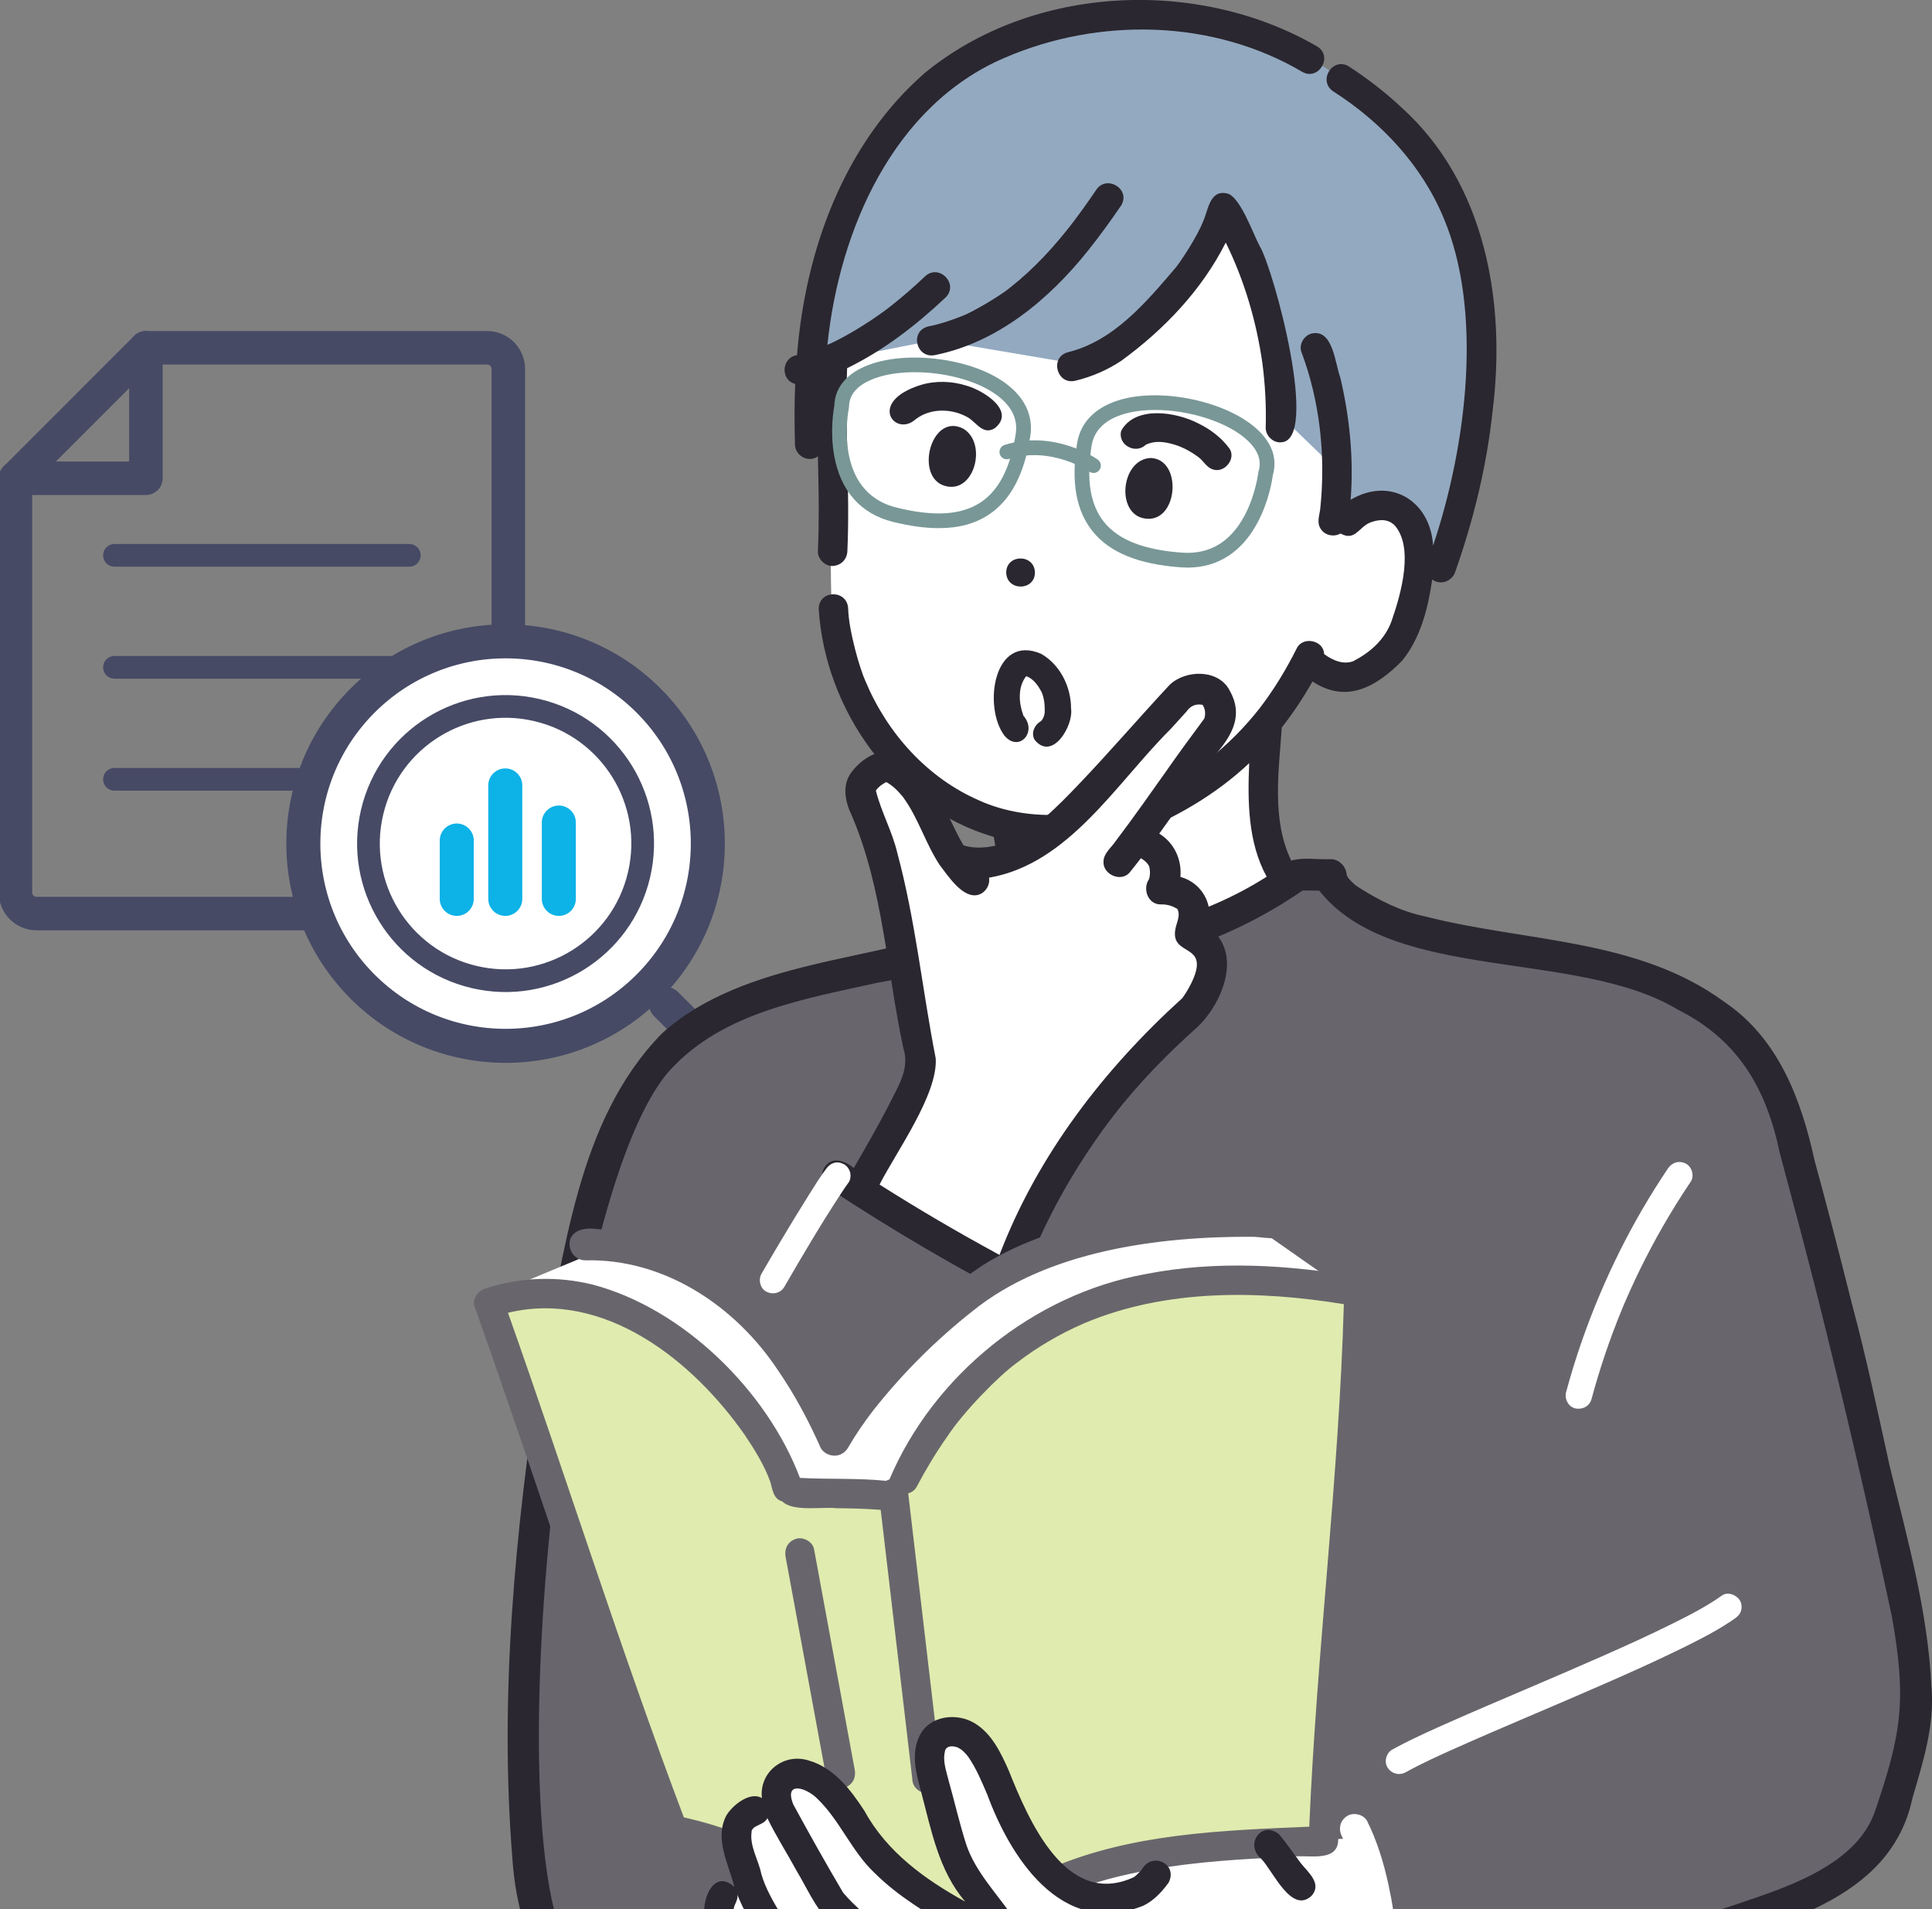 <?xml version="1.0" encoding="UTF-8"?><svg id="_レイヤー_2" xmlns="http://www.w3.org/2000/svg" xmlns:xlink="http://www.w3.org/1999/xlink" viewBox="0 0 750 741"><rect x="0" y="0" width="750" height="741" fill="#808080" stroke="none"/><defs><style>.cls-1,.cls-2,.cls-3,.cls-4,.cls-5{fill:none;}.cls-1,.cls-3,.cls-4,.cls-5,.cls-6{stroke-linecap:round;stroke-linejoin:round;}.cls-1,.cls-3,.cls-4,.cls-6{stroke:#464a65;}.cls-1,.cls-5,.cls-6{stroke-width:13.21px;}.cls-7,.cls-6{fill:#fff;}.cls-8{fill:#68666c;}.cls-9{fill:#93a9c0;}.cls-10{fill:#2a2730;}.cls-11{fill:#799797;}.cls-3{stroke-width:8.81px;}.cls-12{fill:#e0ebaf;}.cls-4{stroke-width:13px;}.cls-13{clip-path:url(#clippath);}.cls-5{stroke:#0db2e7;}</style><clipPath id="clippath"><rect class="cls-2" width="750" height="741"/></clipPath></defs><g id="_グループ_3"><g class="cls-13"><path class="cls-4" d="M56.64,135L6,185.64v160.79c0,4.52,3.67,8.19,8.19,8.19h174.95c4.52,0,8.19-3.67,8.19-8.19v-203.24c0-4.52-3.67-8.19-8.19-8.19H56.64Z"/><polyline class="cls-4" points="56.64 135 56.64 185.64 6 185.64"/><line class="cls-3" x1="44.44" y1="215.56" x2="158.89" y2="215.56"/><line class="cls-3" x1="44.44" y1="259.03" x2="158.89" y2="259.03"/><line class="cls-3" x1="44.44" y1="302.5" x2="158.89" y2="302.5"/><circle class="cls-6" cx="196.27" cy="327.45" r="78.51" transform="translate(-174.06 234.69) rotate(-45)"/><circle class="cls-3" cx="196.27" cy="327.45" r="53.22" transform="translate(-167.52 443.24) rotate(-76.72)"/><line class="cls-1" x1="258.55" y1="389.74" x2="291" y2="422.18"/><line class="cls-5" x1="177.31" y1="326.26" x2="177.31" y2="348.91"/><line class="cls-5" x1="196.15" y1="304.87" x2="196.15" y2="348.91"/><line class="cls-5" x1="216.94" y1="319.28" x2="216.94" y2="348.91"/><path class="cls-7" d="M323.89,138.88s-2.27,75.19-.98,97.4c1.29,22.22,17.54,72.05,65.62,83.39,0,0,6.5,11.23,2.28,41.35,0,0,34.77,24.53,104.91-17.64,0,0-7.56-34.39-3.83-63.01l14.97-22.96s33.03,19.04,40.97-21.13c7.93-40.17-4.69-41.33-20.3-37.66,0,0,22.92-132.41-67.7-137.18-90.61-4.77-134.96,36.83-135.94,77.44Z"/><path class="cls-8" d="M379.62,352.8l-15.75,3.68s-.27,13.62-19.39,17.82c-19.12,4.19-85.88,11.39-101.02,55.38-15.14,43.98-33.38,111.27-36.71,173.84-3.33,62.57-9.82,146.32,12.95,167.22,22.77,20.9,65.78,26.43,101.01-5.59l14.5,73.12h315.62l-2.65-84.14s61.92-15.47,76.09-31.76c14.17-16.29,22.89-45.49,18.98-73.7-3.91-28.2-50.72-218.31-50.72-218.31,0,0-13.85-44.03-61.99-53.32-48.14-9.29-101.46-12.88-114.02-37.43l-15.29-1.69s-66.35,58.98-121.6,14.88Z"/><path class="cls-9" d="M520.64,30.64s-49.05-40.06-115.2-19.65c-66.16,20.4-80.69,77.62-83.6,89.39-2.9,11.77-7.67,41.23-7.67,41.23l48.92-9.64,56.92,9.64s41.24-21.65,55.02-55.46c0,0,24.61,35.92,22.1,75.24l21.88,21.14-.88,17.48s18.18-9.31,25.46-1.34c7.28,7.97,9.05,21.67,9.05,21.67h6.78s21.83-56.46,15.62-92.87c-6.21-36.41-15.75-77.38-54.41-96.84Z"/><polygon class="cls-7" points="527.52 713.56 396.09 717.66 397.84 742.08 527.52 739.84 527.52 713.56"/><path class="cls-7" d="M617.81,543.12c3.18-11.81,7.11-23.42,11.76-34.73.14-.34.28-.67.42-1.01.07-.17.52-1.24.24-.57-.28.67.17-.4.24-.57.17-.39.34-.78.5-1.17.6-1.4,1.22-2.79,1.84-4.17,1.28-2.83,2.6-5.64,3.97-8.42,2.68-5.46,5.54-10.84,8.56-16.12,3.45-6.02,7.11-11.91,10.99-17.67,1.5-2.22.5-5.75-1.83-6.99-2.58-1.36-5.39-.54-6.99,1.83-6.9,10.25-13.14,20.93-18.66,31.99-5.63,11.28-10.55,22.93-14.71,34.83-2.31,6.61-4.37,13.3-6.19,20.05-.69,2.58.87,5.67,3.57,6.28,2.69.61,5.54-.81,6.28-3.57h0Z"/><path class="cls-10" d="M308.69,149.04c-.34,7.8-.29,15.61-.09,23.41,0,4.42,5.25,7.4,8.91,4.67.15,6.88.31,13.76.32,20.64,0,5.4-.08,10.8-.32,16.2-.13,2.99,2.73,5.85,5.72,5.72,3.21-.14,5.58-2.51,5.72-5.72,1.05-23.67-.95-47.36-.1-71.04,14.23-6.95,26.83-16.7,38.28-27.5,5.22-5.31-2.7-13.25-8.09-8.09-4.3,4.08-8.76,7.98-13.43,11.63-4.66,3.75-16.19,11.42-24.41,14.88,4.59-44.42,25.48-92.88,68.79-111.4,36.64-15.82,80.81-15.01,115.5,5.43,6.4,3.69,12.2-6.01,5.77-9.88-46.39-26.83-110.56-23.94-152.36,10.41-31.35,27.45-46.25,68.75-49.5,109.46-6.05.86-6.57,9.63-.73,11.16ZM370.56,33.49c.05-.04.11-.09.17-.13-.03.02-.09.07-.17.13ZM350.35,54.35c.09-.11.12-.15,0,0h0Z"/><path class="cls-10" d="M392.49,111.33s0,0,0,0c-1.26.84-.3.23,0,0Z"/><path class="cls-10" d="M360.12,126.76c-7.16,2.07-4.3,12.73,3.04,11.03,24.17-4.93,44.07-21.58,59.14-40.43,4.58-5.72,8.87-11.64,12.99-17.69,3.74-6.43-5.93-12.11-9.88-5.77-3.02,4.44-6.13,8.82-9.39,13.08-.37.48-.3.39.22-.29-6.96,9-14.78,17.56-23.75,24.64.02-.01.04-.03.06-.04-4.67,3.96-16,10.29-18.72,11.24-4.44,1.79-9,3.32-13.72,4.23Z"/><path class="cls-10" d="M497.07,171.69c15.67.15-2.75-67.52-8.09-76.24-2.57-4.71-7.7-19.66-12.86-20.41-6.53-1.33-7.12,6.61-9.08,10.93-2.16,5.62-8.64,15.52-10.69,17.98-11.43,13.38-24.04,28.47-41.86,32.79-7.17,2.03-4.2,12.86,3.04,11.03,6.3-1.53,12.42-4.17,17.81-7.77,16.51-12.03,31.28-27.49,40.49-45.85,7.27,14.76,11.96,30.76,14.26,47.05,1.06,8.22,1.49,16.5,1.26,24.78-.08,2.99,2.69,5.86,5.72,5.72Z"/><path class="cls-10" d="M489.02,274.85s.07-.09.1-.13c.23-.3.69-.94-.1.13Z"/><path class="cls-10" d="M437.88,312.52s.05-.02.07-.03c-.36.14-.56.22-.65.26.2-.07.39-.15.59-.23Z"/><path class="cls-10" d="M469.02,294.89s.07-.05.1-.08c-.29.22-.45.34-.54.41.15-.11.29-.22.44-.33Z"/><path class="cls-10" d="M380.74,310.97c.52.22-.3-.18-.54-.24.16.08.41.19.54.24Z"/><path class="cls-10" d="M525.48,256.51c-.79.27-.45.17,0,0h0Z"/><path class="cls-10" d="M531.41,203.04c-.14.09-.07.08.59-.28-.2.07-.39.19-.59.28Z"/><path class="cls-10" d="M373.95,166.4c-12.05-6.24-18.58,16.97-8.38,21.75,12.29,5.23,18.22-15.89,8.38-21.75Z"/><path class="cls-10" d="M446.82,177.77c-12.16.34-14,23.55-.94,23.61,11.55.05,12.91-22.97.94-23.61Z"/><path class="cls-10" d="M390.61,222.23c.15,7.28,11.1,7.26,11.15,0-.15-7.28-11.1-7.26-11.15,0Z"/><path class="cls-10" d="M457.98,173.3c2.42.98,4.71,2.3,6.83,3.83-.44-.36.12.03.2.15,0,0,0,0,0,0,.25.19.59.43.03.02,2.17,1.48,3.24,4.17,5.9,4.94,4.43,1.47,9.06-4.21,6.3-8.19-3.18-4.26-7.49-7.52-12.28-9.8-8.45-4.35-24.25-6.9-29.69,2.92-1.55,5.43,5.48,9.36,9.51,5.47,4.18-2.04,9.05-.9,13.21.66ZM447.59,171.67s.31-.04.45-.05c-.24.04-.48.08-.45.05Z"/><path class="cls-10" d="M464.81,177.14c.07.05.15.11.23.17-.07-.06-.15-.11-.23-.17Z"/><path class="cls-10" d="M386.18,166.21c8.35-6.73-4.52-14.66-10.84-16.46-5.64-1.84-12.05-2.06-17.75-.37-21.27,6.54-9.99,20.75-2.01,13.24-.05.04-.07.07-.11.11,5.86-4.5,14.35-4.23,20.54-.55,3.17,2.07,5.77,6.79,10.17,4.02ZM378.32,163.88s.01.02.02.03c-.09-.1-.12-.15-.02-.03Z"/><path class="cls-10" d="M355.47,162.73c-.37.3-.85.82,0,0h0Z"/><path class="cls-10" d="M405.02,278.59s.03-.07.04-.11c-.02.04-.03.07-.04.11Z"/><path class="cls-10" d="M398.54,262.53c-.11-.01-.19.04-.28.09.09.03.25.03.4-.04-.23-.02-.41-.02-.11-.05Z"/><path class="cls-10" d="M401.74,287.3c6.81,8.17,15.07-5.58,14.04-12.36-.01-8.41-4.25-16.95-11.66-21.18-18.49-7.9-22.51,20.67-14.25,31.71,5.49,6.72,12.93-1.14,7.53-7.52,0,.03.01.06,0,.07.02,0-.37-.82-.19-.49-.03-.08-.06-.14-.05-.13-1.69-4.64-2.05-10.72,1.09-14.79,0,0,0,0-.01,0,.01-.02.03-.03.05-.05.03,0,.1-.01.13-.04.15,0,.42-.08.43-.1-.03.04-.06.06-.1.08-.08,0-.16.01-.22.02.06,0,.13,0,.21,0-.03.02-.06.04-.09.06,2.58.95,4.48,3.69,5.7,6.09.16.35.11.21-.16-.41,1.21,2.55,1.49,5.69,1.34,8.49.09-.64.13-.4,0,.13,0-.04,0-.08,0-.13-.09.6-.22,1.17-.47,1.73.21-.48.2-.31-.05.14,0,0,0-.02,0-.03-.25.49-.52.97-.93,1.35.06-.03.12-.05.19-.08,0,0,0,0,0,0-2.65,1.32-4.24,4.77-2.53,7.45ZM398.32,262.53s0,0,0-.01c0,0,.02,0,.02,0-.01,0-.02,0-.03.01ZM405.34,272.14s.02.2.05.41c-.03-.18-.06-.41-.05-.41ZM405.39,272.6c.04.24.03.16,0,0h0ZM405.53,277.05s-.01-.09,0-.15c0,.05,0,.1,0,.15ZM404.99,278.66c-.02.05-.03.1-.03.15,0-.04.01-.1.03-.15Z"/><path class="cls-10" d="M404.09,279.93c-.42.19-.48.32-.35.27.11-.09.25-.16.35-.27Z"/><path class="cls-10" d="M397.4,277.96c-.03-.11-.13-.31-.19-.42.05.13.12.29.19.42Z"/><path class="cls-10" d="M405.53,276.74s0,0,0,0c0,0,0,0,0,0Z"/><path class="cls-10" d="M749.77,654.78c-1.32-29.4-9.48-57.82-16.33-86.28-4.6-20.91-9-41.91-14.58-62.59-4.65-18.54-9.39-37.06-14.45-55.49-5.18-23.7-14.1-47.48-35.08-61.56-33.68-24.7-77.05-23.14-115.98-33.12-9.41-1.91-18.01-6.25-26.05-11.38.11.08-1.15-.84-1.14-.8-.74-.47-2.18-2.15-2.58-2.53-.29-.42-.56-.87-.78-1.33-.13-3.23-2.9-6.26-6.29-6.21-5.01.27-10.44-.85-15.26.56-7.69-16.08-4.8-34.66-3.66-51.68,4.42-5.63,8.4-11.62,11.92-17.85,13.29,8.77,24.93,1.99,34.83-8.1,7.16-8.86,10.04-20.41,11.65-31.48,3.19,2.4,7.8.7,8.96-3.05,7.1-20.16,12.19-40.95,14.46-62.23,5.31-42-2.62-88.39-35.31-117.91-6.33-5.97-13.29-11.28-20.57-16.03-6.44-3.71-12.13,5.93-5.77,9.88,18.54,11.86,34.23,28.64,42.7,49.12,15.16,35.93,9.12,87.57-4.13,127.03-1.1-17.46-16.66-26.84-32.01-17.76,1.23-15.85-.36-31.92-4-47.37-2.07-5.52-2.82-19.07-11.16-17.16-2.9.76-4.97,4.13-4,7.04,7.26,19.25,9.51,40.51,7.36,60.93-.27,2.55-1.4,5.25.05,7.64,1.52,2.72,5.13,3.53,7.83,2.02,5.66,3.14,7.08-2.53,11.53-4.27.1-.05.21-.1.31-.15-.08.05-.16.09-.23.12,2.61-.97,5.76-1.47,8.2.18.46.27,2.06,1.59.6.31,8.49,8.46,3,27.4-.5,37.47-2.43,7.13-8.19,12.44-14.83,15.78.15-.05.35-.12.59-.2-4.14,2.03-8.64.08-12.07-2.46-.05-5.28-8.15-7.06-10.55-2.32-4.12,8.25-8.92,16.18-14.55,23.49.05-.06.09-.12.13-.17-5.81,7.41-12.49,14.15-19.91,19.95.08-.06.18-.13.28-.21-.16.12-1.05.81-.82.62-9.37,7.12-19.87,12.58-30.63,17.28.08-.03.16-.06.25-.1-.16.06-1.16.49-.91.35-8.03,2.97-16.71,3.33-25.19,3.47-10.94.57-21.91-1.02-31.95-5.5,0,0,.02,0,.04,0-20.19-8.72-35.76-26.15-44.19-46.27-2.14-4.58-6.52-19.59-6.74-28.17-.27-7.5-11.3-7.48-11.44,0,2.46,39.45,29.38,77.36,67.95,88.56,1.51,8.43,2.8,17.17.22,25.54-2.3-2.12-4.45-4.19-8.06-3.48-5.24,1.19-10.46,2.47-15.69,3.67-5.99,1.77-4.37,9.81-8.12,13.77-1.16,1.39-2.84,2.05-4.54,2.47-11.6,2.84-23.36,5.04-34.96,7.87-20.52,4.99-41.72,12.02-57.62,26.43-33.35,34.01-37.5,85.82-47.41,130.3-9.61,62.81-15.82,127.07-10.64,190.55,2.61,36.54,19.98,66.07,58.74,71.43,16.75,2.56,35.34.64,49.56-9.28,4.76-3.63,14.95-10.16,9.2-16.85-2.2-2.2-6.51-2.53-8.67,0-22.9,25.43-74.62,17.67-88.7-13.84-24.75-55.71-.05-292.66,41.05-338.08,20.62-22.51,52.2-27.54,80.63-33.93,12.54-1.95,25.02-5.78,28.02-19.78,3.01-.7,6.02-1.41,9.03-2.11,37.7,28.93,92.44,10.57,127.86-13.87,2.15.02,4.3.04,6.46.05,28.39,35.94,100.08,22.56,139.19,46.19,23.33,11.68,34.33,30.49,39.54,55.45,4.86,18.16,9.73,36.31,14.35,54.53,10.46,41.69,20.22,83.61,29.23,125.64,5.7,32.32,3.88,45.01-6.66,75.8-6.23,17.52-26.36,26.38-44.38,32.67-35.23,12.37-71.51,21.4-107.59,30.9-18.82,4.99-37.79,9.52-56.36,15.4-4.19,1.05-9.73,3.56-8.15,8.87.96,2.95,4.31,5.45,7.54,4.28,6.86-2.5,13.94-4.42,20.97-6.36,34.12-9.3,68.5-17.6,102.5-27.34.57,19.28,1.17,38.57,1.8,57.85.2,6.23.41,12.46.62,18.7.11,3.2,2.74,6.28,6.13,6.13,3.23-.14,6.24-2.7,6.13-6.13-.9-26.69-1.75-53.38-2.53-80.07,33.65-10.97,79.43-19.8,87.94-60.24,4.1-14,8.7-28.42,7.4-43.18ZM452.15,357.69c-18.18,4.77-38.31,6.56-56.11-.92,3.26-9.5,3.64-19.75,1.64-29.57,13.76.88,28.08,1.02,41.41-2.97,16.77-6.47,32.72-15.64,45.85-28-.64,14.79-.52,30.78,6.78,44.08-12.23,7.75-25.57,13.63-39.56,17.38Z"/><path class="cls-7" d="M545.65,687.95c6.39-3.55,13.09-6.56,19.76-9.54,9.17-4.1,18.41-8.04,27.64-11.99,10.14-4.33,20.28-8.65,30.38-13.08,9.39-4.12,18.76-8.31,27.98-12.81,6.94-3.38,13.93-6.87,20.38-11.14.6-.4,1.19-.8,1.77-1.22,1.11-.79,1.97-1.7,2.35-3.05.34-1.22.18-2.85-.51-3.94-1.39-2.15-4.66-3.49-6.99-1.83-5.98,4.26-12.62,7.63-19.18,10.89-8.99,4.48-18.15,8.62-27.34,12.68-10.09,4.46-20.23,8.79-30.37,13.12-9.43,4.03-18.87,8.04-28.25,12.19-7.05,3.12-14.11,6.26-20.92,9.87-.62.33-1.25.67-1.86,1.01-2.34,1.3-3.3,4.7-1.83,6.99,1.52,2.37,4.49,3.22,6.99,1.83h0Z"/><path class="cls-11" d="M461.05,220.32c-.81,0-1.64-.03-2.47-.09-16.6-1.16-27.89-5.78-34.52-14.11-6.35-7.98-8.3-19.07-5.96-33.91,1.25-7.94,6.64-13.7,15.57-16.66,16.53-5.48,43.25.2,54.98,11.67,5.33,5.21,7.22,11.13,5.48,17.13-.21,1.63-1.47,10.02-5.84,18.3-6.12,11.6-15.5,17.67-27.23,17.67ZM448.37,159.14c-4.68,0-9.12.58-12.91,1.83-6.86,2.27-10.81,6.35-11.72,12.12-2.08,13.17-.51,22.81,4.78,29.46,5.58,7.01,15.54,10.93,30.45,11.97,10.6.74,18.76-4.15,24.25-14.54,4.26-8.08,5.24-16.46,5.25-16.54l.03-.27.08-.26c1.22-3.96-.11-7.87-3.93-11.61-7.6-7.43-22.92-12.17-36.28-12.17Z"/><path class="cls-11" d="M364.4,205.01c-5.29,0-11.19-.82-17.75-2.44-12.54-3.11-20.44-12.06-22.85-25.87-1.61-9.23-.22-17.6.08-19.21.19-6.24,3.81-11.29,10.48-14.61,14.7-7.31,41.86-4.48,55.91,5.82,7.59,5.56,10.93,12.7,9.68,20.64-2.34,14.84-7.61,24.8-16.11,30.43-5.27,3.5-11.7,5.24-19.44,5.24ZM329.54,158.36c-.27,1.34-6.27,32.52,18.49,38.66,14.51,3.6,25.18,2.94,32.65-2.01,7.09-4.7,11.55-13.39,13.62-26.56.91-5.77-1.58-10.86-7.41-15.14-12.37-9.07-37.12-11.71-49.98-5.31-4.79,2.38-7.26,5.69-7.32,9.84v.27s-.06.26-.06.26Z"/><path class="cls-11" d="M424.5,183.59c-.57,0-1.15-.17-1.65-.52-.18-.13-14.66-10.08-31.14-4.92-1.51.47-3.11-.37-3.58-1.87-.47-1.51.37-3.11,1.87-3.58,19.27-6.03,35.47,5.22,36.15,5.7,1.29.91,1.59,2.7.68,3.99-.56.79-1.44,1.21-2.34,1.21Z"/><path class="cls-7" d="M334.1,460.69s23.41-36.52,21.99-52.88c-1.42-16.36-22.97-99.19-22.97-99.19,0,0,4.95-21.3,19.54-7.28l16.97,30.95s14.39,11.67,36.97-7.96c22.79-19.81,48.6-53.68,48.6-53.68,0,0,20.7-11.58,17.94,10.22l-31.62,45.64s14.11,6.72,11.99,18.8c0,0,11.97,8.49,8.45,17.31,0,0,11.64,6.99,6.27,20.7-5.37,13.71-36.02,35.51-43.66,49.51-7.64,14-32.57,63.23-33.47,62.74-8.54-4.62-57.01-34.87-57.01-34.87Z"/><path class="cls-10" d="M350.62,309.44c-.04-.06-.09-.12-.14-.18.22.3.34.48.41.57-.09-.13-.18-.27-.27-.39Z"/><polygon class="cls-10" points="340.04 306.95 340.04 306.95 340.04 306.94 340.04 306.95"/><path class="cls-10" d="M342.28,304.63c-.18.11-.36.23-.52.37.77-.47.74-.5.52-.37Z"/><path class="cls-10" d="M466.81,273.58s0,0-.01,0c.08.13.15.24.21.31-.07-.1-.13-.21-.19-.31Z"/><path class="cls-10" d="M472.37,292.27c6.18-7.26,10.25-14.92,5.04-24.14-4.24-8.42-16.99-8.3-23.3-2.36-11.92,12.79-23.31,26.08-35.39,38.73-8.29,8.62-16.86,17.58-28.01,22.42-2.29,1.05-10.37,3.35-16.7,1.18-7.15-12.1-10.95-27.73-24.18-34.88-7.07-4.2-15.41.99-19.6,6.96-3.44,4.93-2.04,11.3.41,16.34,12.28,28.7,13.53,60.34,20.09,90.52,2.6,8.03-2.49,15.26-5.85,22.22-4.24,8.17-8.82,16.17-13.45,24.13-3.47-2.86-8.64-4.84-11.51-.06-1.57,2.97-.65,6.3,2.13,8.13,24.99,16.42,50.81,31.58,77.46,45.15,6.86,3.7,12.62-6.19,6-10.26-2.34-1.2-4.68-2.41-7.01-3.63.82-2.2,1.72-4.37,2.62-6.54-.11.26-.22.52-.33.78,8.13-19.28,18.84-37.48,31.6-54.06-.07.09-.13.16-.18.24,9.7-12.62,20.88-23.99,32.73-34.58,10.02-9.69,17.74-29.23,3.84-38.97,2.71-8.26-2.22-16.97-10.55-19.22.62-6.7-2.41-13.24-8.21-16.79,7.53-10.39,14.76-20.96,22.34-31.3ZM467.77,278.41s.03-.05.05-.08c-.02.02-.03.06-.05.08ZM467.06,273.64s-.05-.01-.1-.05c.03,0,.1.04.1.05ZM466.75,273.49s.03.04.05.06c0,0,0,0-.01,0-.01-.02-.02-.04-.03-.06ZM467.49,274.69c-.1-.23-.22-.47-.22-.48.08.04.16.24.22.48ZM466.6,273.25s0,0,0,0c-.01-.02-.02-.04-.04-.06.01.02.03.04.04.06ZM346.32,305.04c-.11-.09-.23-.18-.34-.27.12.08.25.17.34.27ZM344.3,303.65c-.08-.02-.13-.03-.2-.05,0,0,0,0,0,0,.07.02.13.04.2.05ZM343.75,303.5s0,0,.01,0c0,0,0,0-.01,0ZM343.81,303.52c.05,0,.1.03.15.04,0,0,0,0,0,0-.05-.01-.1-.03-.15-.04ZM343.7,303.4l.03.02c-.32.03-.65-.28-.03-.02ZM339.92,307.14c-.05.11-.12.21-.2.35.07-.11.13-.23.2-.35ZM457.4,353.28s0,0,0,0c.02.01.03.03.04.05-.02-.01-.03-.02-.04-.04ZM455.78,352.08c-.18-.08-.36-.16-.55-.23.22.06.45.13.55.23ZM453.45,298.32c-6.7,9.41-13.31,18.9-20.3,28.1-1.7,2.61-4.73,4.7-4.78,8.07-.25,4.95,6.79,8.08,10.14,4.2,1.49-1.83,2.94-3.69,4.38-5.56,1.21.74,2.41,1.63,3.08,2.91-.03-.1-.06-.2-.09-.33.03.17.45,1.14.28.88.46,1.84.29,3.81-.43,5.56.27-.84.32-.99.28-.86-2.53,3.73-.42,9.95,4.77,9.77,2.01-.05,4.08.46,5.8,1.51-.19-.14,0-.06.22.11-.36-.59.41.39.62.44-.12-.08-.22-.14-.32-.2.04.1.12.16.19.24,0,0,0,.01,0,.02-.04-.04-.08-.07-.12-.11,1.16,2.55-.6,5.36-.95,7.95-1.61,10.3,13.18,4.95,6.82,19.38.06-.13.14-.3.24-.51-1.2,2.72-2.67,5.32-4.43,7.71.06-.07.11-.14.18-.22-30.51,27.66-56.22,61-71.03,99.73-15.82-8.58-31.37-17.66-46.56-27.31,6.58-12.85,22.61-34.95,21.81-48.91-5.18-26.47-7.84-53.53-14.87-79.63-1.94-8.38-6.29-16.06-8.35-24.31-.02.04-.04.07-.06.12.09-.17.07-.38.24-.51-.01.06-.07.18-.18.39.38-.79,1.09-1.36,1.73-1.94-.06.04-.13.08-.21.12.81-.57,1.62-1.13,2.52-1.53,2.54,1.34,4.56,3.48,6.39,5.66-.05-.08-.11-.16-.18-.25.11.15.85,1.14.59.82,5.77,8.06,8.51,17.82,14,26.05,3.19,4.13,8.87,12.96,14.77,11.49,2.84-.73,4.8-3.79,4.3-6.68,31.07-5.35,49.51-36.89,70.51-57.72,2.04-2.26,4.08-4.53,6.14-6.77,1.47-2.14,3.6-3.14,6.19-2.62,0,0,0-.01,0-.01,0,0,0,0,.01,0,0,0,0,0,0,.01,0,0,.02,0,.02,0,.24.2.53.79.17.31.93,1.37,1.01,3.15.63,4.7.04-.05.08-.12.12-.18-.1.16-.3.74-.38.73-4.7,6.35-9.38,12.72-13.93,19.18Z"/><path class="cls-10" d="M467.38,279.14c.1-.17.21-.35.25-.55-.25.38-.29.55-.25.55Z"/><path class="cls-10" d="M431.94,433.5c-.25.32-.4.52.28-.37-.09.11-.19.25-.28.37Z"/><path class="cls-10" d="M463.05,380.4c-.29.64-.16.36,0,0h0Z"/><path class="cls-10" d="M446.15,336.54c-.05-.17-.09-.35-.17-.5.09.3.15.47.18.55,0-.02,0-.03-.01-.05Z"/><path class="cls-10" d="M458.86,387.6c-.97,1.15-.31.4,0,0h0Z"/><path class="cls-10" d="M457.17,353.07c-.04-.08-.11-.14-.17-.2.03.02.06.04.09.05-.08-.09-.21-.16-.3-.24.01.02.02.03.04.05-.08-.06-.17-.11-.26-.16.16.1.42.3.6.5Z"/><path class="cls-7" d="M320.66,453.75c-2.36,3.17-4.44,6.55-6.54,9.89-3.73,5.91-7.35,11.88-10.93,17.88-2.54,4.27-5.06,8.55-7.55,12.85-1.34,2.31-.61,5.7,1.83,6.99,2.44,1.29,5.56.64,6.99-1.83,7.07-12.2,14.23-24.38,21.97-36.17.99-1.5,1.98-3.01,3.05-4.45.74-1,.83-2.8.51-3.94-.33-1.18-1.24-2.47-2.35-3.05-1.19-.63-2.62-.94-3.94-.51-1.34.43-2.21,1.22-3.05,2.35h0Z"/><path class="cls-12" d="M189.78,505.73l71.45,208.27,112.21,29.99s70.1-32.06,140.32-29.99l13.76-212.53s-60.5-17.98-114.91,10.13c-54.4,28.11-65.66,68.96-65.66,68.96l-40.4-.82s-24.46-85.03-116.78-74.02Z"/><path class="cls-7" d="M323.31,555.6s-26.13-70.99-97.42-67.36l-33.28,13.85s56.05-7.68,87.39,33.5c31.34,41.17,26.56,44.16,26.56,44.16l40.4.82s34.56-72.52,90.36-78.48c55.8-5.95,87.02,0,87.02,0l-31.81-22.26s-73.91-6.12-107.76,15.98c-33.85,22.1-61.46,59.79-61.46,59.79Z"/><path class="cls-8" d="M421,513.6c-.09.04-.17.08-.26.11.1-.04.28-.12.57-.25-.11.04-.21.09-.32.13Z"/><path class="cls-8" d="M532.4,498.5c-.84-1.69-2.64-2.71-4.53-2.78-27.37-4.78-55.65-6.57-83.07-1.19-43.51,7.84-82.38,39.24-99.53,79.74-.45.12-.89.3-1.3.53-11.12-1.12-22.3-.54-33.44-1.14-12.75-33.75-45.33-65.82-80.56-75.06-13.73-3.35-28.29-2.9-41.71,1.61-2.77.9-5.07,4.02-3.99,7.04,4.87,13.72,9.64,27.47,14.36,41.24,18.91,54.8,36.66,110.03,57.42,164.17.64,1.56,1.89,2.83,3.66,3.21,8.39,1.78,16.64,4.06,24.59,7.31,2.85.93,6.34-1.08,7.04-3.99.87-3.09-1.03-6.05-3.99-7.04-7.09-2.9-14.42-5.02-21.88-6.71-24.43-64.69-45.2-130.69-68.27-195.87,37.32-9.01,71.81,18.53,91.97,47.5,3.79,5.66,7.46,11.52,9.8,17.94.93,2.94,1.13,6.84,4.72,7.78,4.12,4.12,15.39,2.01,21.19,2.64,5.68.04,11.35.2,17.01.64,3.19,27.19,6.38,54.38,9.58,81.57.89,7.58,1.78,15.16,2.67,22.74-.07,4.92,6.35,7.67,9.76,4.04.96-1.04,1.85-2.57,1.67-4.04-1.66-14.14-3.32-28.28-4.98-42.42-2.67-22.77-5.34-45.54-8.02-68.31,1.36-.37,2.57-1.21,3.29-2.55,3.52-6.66,7.41-13.14,11.74-19.31,6.58-10.03,20.24-23.78,26.97-28.69,8.05-6.19,16.86-11.37,26.18-15.4-.33.14.76-.33.95-.41-.14.06-.27.11-.38.16,31.63-13.17,67.05-12.63,100.36-7.23-1.91,67.76-10.56,135.11-13.43,202.82-33.83,1.47-68.88,2.58-100.43,16.14-6.35,3.77-.86,13.53,5.77,9.88,10.66-4.5,21.97-7.32,33.34-9.35,17.85-3.13,35.99-4.19,54.07-4.95,5.85-1.1,17.95,2.5,18.48-6.18,2.03-55.77,8.33-111.27,11.72-166.96.85-13.72,1.53-27.45,1.91-41.19-.11-2.66.75-5.55-.71-7.95Z"/><path class="cls-8" d="M319.63,620.95c-1.21-6.55-2.41-13.09-3.62-19.64-.54-2.95-4.27-4.89-7.04-3.99-3.16,1.02-4.58,3.88-3.99,7.04,4.05,21.98,8.11,43.96,12.16,65.93,1.21,6.55,2.42,13.09,3.62,19.64.54,2.95,4.27,4.89,7.04,3.99,3.16-1.02,4.58-3.88,3.99-7.04-4.05-21.98-8.11-43.96-12.16-65.93Z"/><path class="cls-8" d="M227.24,489.22c30.67-.77,58.34,17.79,74.83,42.77,3.31,4.81,6.34,9.82,9.13,14.95,2.52,4.64,4.83,9.38,7,14.19,1.12,3.46,5.74,4.97,8.78,3.07,1-.57,1.86-1.5,2.41-2.55,2.86-4.97,6.15-9.69,9.64-14.23,11.33-14.36,24.38-27.38,38.76-38.69-.07.06-.16.12-.25.19,28.94-23.42,72.41-29.07,108.69-28.85,5.68.09,13.9,3,14.56-5.43.02-3.41-2.79-5.96-6.13-6.13-12.24-1.55-24.81-.84-37.04.45-26.28,3.12-53.5,7.89-76.21,22.23-22.03,14.67-41.27,33.67-56.74,55.14-13.35-26.77-33.79-51.64-62.26-62.83-9.85-3.96-20.45-6-31.05-6.45-4.38-.68-10.38.52-10.27,6.04.15,3.32,2.69,6.12,6.13,6.13ZM278.69,506.72c.34.27.59.46,0,0h0Z"/><path class="cls-8" d="M377.8,508.73c1.04-.79.43-.33,0,0h0Z"/><path class="cls-7" d="M416.09,731.96l-18.24-17.95-18.11-41.45s-20.71-10.39-21.08,7.67l10.5,35.84,12.6,22.05-8.31,5.89-26.58-17.23-28.43-36.38s-14.37-10.5-17.04,7.9c0,0-20.19,1.79-17.56,12.06,2.63,10.27,6.14,21.61,6.14,21.61,0,0-14.41,1.05-7.8,15.94,6.61,14.89,34.34,31.62,34.34,31.62,0,0,15.3,9.99,44.3,12.55,28.99,2.56,71.03,10.45,95.56-1.38,24.52-11.82,76.96-19.96,76.96-19.96,0,0,5.11-26.48-2.64-48.36l-114.61,9.6Z"/><path class="cls-10" d="M375.84,681.85s-.03-.04-.04-.07c-.25-.35-.72-.73.04.07Z"/><path class="cls-10" d="M366.95,679.48c.02-.07.04-.17.07-.26-.03.09-.04.18-.07.26Z"/><path class="cls-10" d="M371.59,678.23c.29.16.44.23.51.24-.17-.08-.33-.19-.51-.24Z"/><path class="cls-10" d="M440.56,728.35s.08-.06.12-.09c-.38.27-.54.38-.56.4.15-.09.3-.2.44-.31Z"/><path class="cls-10" d="M443.55,725.28c.28-.36.59-.8,0,0h0Z"/><path class="cls-10" d="M292.66,709.44c.1-.06.21-.14.3-.22-.09.04-.26.17-.3.22Z"/><path class="cls-10" d="M291.85,710.56c.02-.06.04-.13.06-.21-.03.07-.03.14-.06.21Z"/><path class="cls-10" d="M489.64,721.55c4.52,4.65,11.61,21.38,19.37,14.46,4.39-4.69-1.02-9.07-3.95-12.68-2.84-3.76-5.46-7.68-8.49-11.31-6.84-5.58-13.57,3.93-6.93,9.53Z"/><path class="cls-10" d="M533.04,770.89c-.97-2.99-3.93-4.79-7.04-3.99-11.92,3.04-23.98,5.46-35.98,8.13-11.11,2.48-22.14,5.33-32.8,9.36-6.06,2.47-12.31,4.48-18.83,5.3-22.73,2.26-45.55-1.5-68.25-2.72-12.48-1.29-25.28-2.07-37.23-6.15-12.85-5-25.1-11.91-36.35-19.91.09.07.17.13.25.18-1.55-1.2-2.88-2.66-4.08-4.21.08.1.15.19.22.26-3.11-5.09-8.18-10.15-8.11-16.41.35-1.8,1.76-3.3,1.4-5.26,4.52,11.09,11.34,21.04,21.26,27.95,5.37,4.29,10.88,8.42,16.58,12.27,2.49,1.68,6.45.56,7.83-2.05,1.53-2.89.6-6.04-2.05-7.83-9.23-6.73-19.39-13.04-26.42-22.17-3.06-5.2-6.27-10.49-7.92-16.33-1.1-5.51-4.78-11.02-3.67-16.72-.46,1.17-.09-.04.09-.38-.01.06-.03.12-.04.17.17-.37.47-.64.76-.92-.66.43.51-.36.52-.45,0,.04-.09.13-.22.23,1.73-1.13,3.89-1.5,4.94-3.48,3.44,7.08,7.73,13.74,11.48,20.66,3.96,6.57,6.99,13.84,12.43,19.38,8.13,7.78,17.58,14.04,26.2,21.25,2.04,1.55,3.81,3.87,6.61,3.83,4.8.2,7.74-6.48,4.04-9.76-10.1-9.16-22.48-16-31.35-26.44-6.65-11.27-13.08-22.71-19.33-34.21-3.81-9.4,5.16-6.53,9.29-2.3,8.82,8.46,13.29,20.42,22.24,28.83,9.04,8.99,20.09,15.58,31.03,21.96,3.57,2.17,8.71-.54,8.55-4.83,4.21,5.73,8.58,11.35,13.38,16.6,5.3,5.25,13.23-2.69,8.09-8.09-2.64-2.9-5.18-5.9-7.61-8.99-.25-.32-1.44-1.91-.37-.46-6.1-8.68-13.81-16.7-17.36-26.85-2.7-8.31-4.61-16.87-6.99-25.28-.89-3.74-2.45-7.72-1.3-11.56-.42,1.03-.08,0,.13-.52-.02.1-.04.17-.06.25.78-1.73,3.06-1.54,4.57-.99-.1-.05-.2-.11-.32-.18.13.12.98.38.83.43,1.62.76,2.78,2.2,3.91,3.54-.06-.07-.11-.11-.16-.16,3.18,4.57,5.32,9.8,7.5,14.9,8.36,22.72,28.1,55.91,60.51,42.95,4.11-1.99,7.2-5.35,9.84-8.99,3.71-7.31-6.63-12.11-10.45-5,.13-.17.23-.31.31-.43-.87,1.08-1.82,2.08-2.88,2.98.09-.06.2-.14.32-.22-.19.13-.83.61-.88.62-26.32,12.08-40.82-22.21-48.57-41.57-3.01-6.78-6.49-14.1-13.04-18.14-7.02-4.33-17.71-3.14-21.57,4.89-3.34,6.93-1.29,14.4.6,21.43,3.98,14.93,6.82,30.78,17.18,42.86-15.58-8.59-30.4-19.25-39.09-35.18-5.33-8.19-11.9-16.85-21.73-19.63-9.61-3.02-19.25,4.49-18.11,14.61-4.58-2.75-11.45,2.79-13.78,6.72-4.77,8.96.86,18.89,3.1,27.79-8.23-7.55-13.19,5.73-11.38,12.7,1.07,5.92,4.83,10.89,7.99,15.87,8.14,13.01,30.6,23.18,44.59,29.51,20.12,7.5,42.21,7.45,63.4,9.38,21.63,1.41,44.19,4.85,65.16-2.38,7.24-2.74,14.49-5.48,21.98-7.45,15.09-4.18,30.55-6.88,45.77-10.53,4.69-1.04,12.08-2.07,10.43-8.63ZM296.89,731.34s-.01-.03-.02-.05c.01.04.02.06.02.05ZM367.92,678.16s0-.01.02-.01c0,0,0,0-.02.01ZM367.99,678.1s-.02,0-.02,0c.05-.05.09-.09.09-.1,0,.02-.02.05-.07.09ZM376.41,719.47s-.06-.08-.1-.19c.05.1.09.19.1.19ZM315.66,696.74c-.15-.11-.28-.21-.26-.2.09.05.18.13.26.2ZM312.46,694.83c-.16-.06-.29-.12-.28-.12.01-.01.16.06.28.12ZM328.93,779.29c.54.22.34.14,0,0h0Z"/><path class="cls-7" d="M520.88,712.72c.33.67.65,1.35.96,2.03.12.26.23.52.35.78.61,1.38-.39-.96,0-.03.52,1.29,1.03,2.58,1.5,3.89,1.02,2.86,1.91,5.76,2.7,8.69,1.52,5.65,2.67,11.41,3.45,17.21-.07-.51-.14-1.01-.2-1.52.74,5.61,1.16,11.24.43,16.88.07-.51.14-1.01.2-1.52-.39,2.85-.99,5.68-1.87,8.42-.2.63-.42,1.26-.65,1.88-.11.31-.23.62-.35.93-.08.2-.15.42-.25.61.09-.18.51-1.16.19-.46-.59,1.3-1.22,2.57-1.94,3.8-.69,1.18-1.46,2.31-2.27,3.41-.43.58.76-.94.29-.38-.11.13-.21.26-.31.38-.21.25-.42.5-.64.75-.47.53-.96,1.05-1.46,1.55-.48.47-.97.93-1.49,1.36-.19.16-.48.51-.72.59-.07.02,1.04-.77.54-.42-.17.12-.33.25-.5.37-1.1.79-2.25,1.5-3.45,2.12-.32.17-.65.33-.98.49-.42.2-1.74.65-.06.05-.68.24-1.35.52-2.04.74-1.47.47-2.98.8-4.51,1.02.51-.07,1.01-.14,1.52-.2-2.03.26-4.06.28-6.09.03.51.07,1.01.14,1.52.2-1.73-.24-3.41-.66-5.03-1.29-1.3-.51-3.25-.1-4.41.58-1.19.69-2.32,2.05-2.63,3.42-.33,1.46-.26,3.11.58,4.41.85,1.32,1.96,2.06,3.42,2.63,8.13,3.15,17.54,1.63,25.04-2.48,8-4.39,13.42-11.89,16.72-20.23,5.35-13.48,3.52-28.24.52-42.03-1.82-8.39-4.37-16.7-8.19-24.42-1.33-2.69-5.36-3.64-7.83-2.05-2.75,1.78-3.47,4.95-2.05,7.83h0Z"/></g></g></svg>